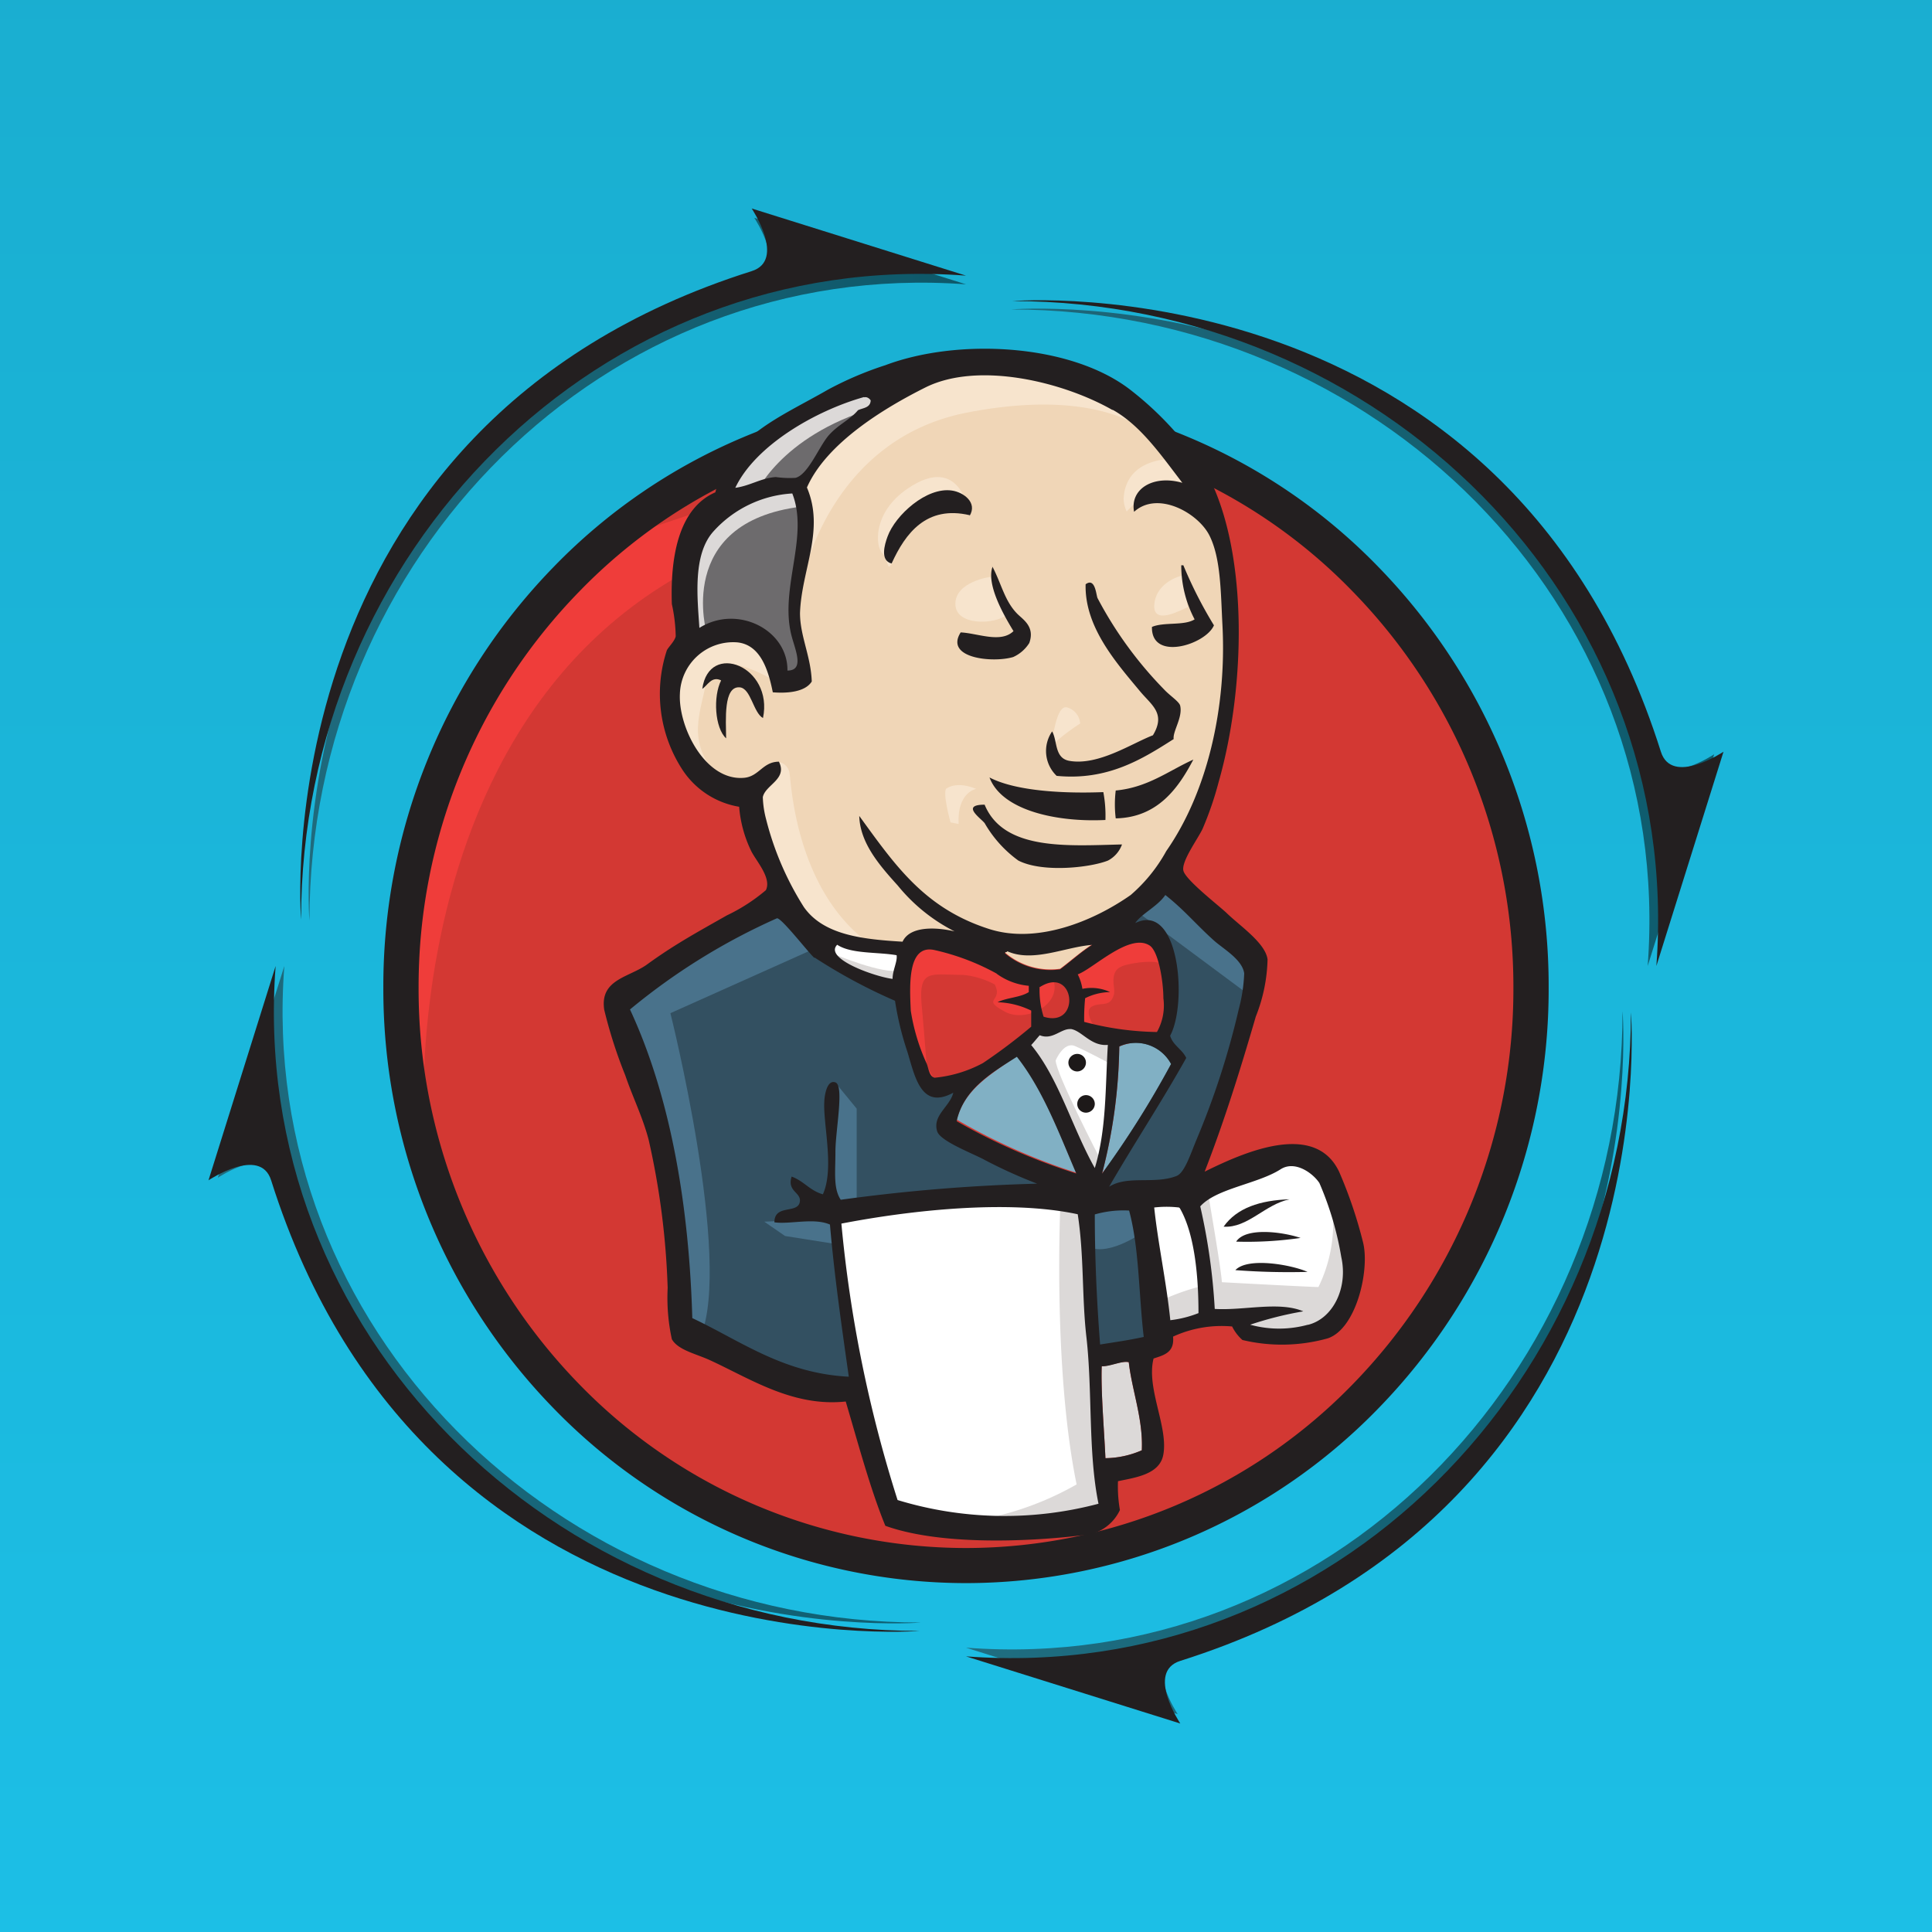 <svg id="Layer_1" data-name="Layer 1" xmlns="http://www.w3.org/2000/svg" xmlns:xlink="http://www.w3.org/1999/xlink" viewBox="0 0 120 120"><rect x="0" y="0" width="120" height="120" fill="#333333" stroke="none"/><defs><style>.cls-1{fill:url(#linear-gradient);}.cls-2{fill:#d33833;}.cls-3{fill:#ef3d3a;}.cls-4{fill:#231f20;}.cls-5{fill:#f0d6b7;}.cls-6{fill:#335061;}.cls-7{fill:#6d6b6d;}.cls-8{fill:#dcd9d8;}.cls-9{fill:#f7e4cd;}.cls-10{fill:#49728b;}.cls-11{fill:#fff;}.cls-12{fill:none;stroke:#d33833;stroke-width:0.47px;}.cls-13{fill:#81b0c4;}.cls-14{fill:#1d1919;}.cls-15{opacity:0.5;}.cls-16{fill:url(#linear-gradient-2);}.cls-17{fill:url(#linear-gradient-3);}.cls-18{fill:url(#linear-gradient-4);}.cls-19{fill:url(#linear-gradient-5);}</style><linearGradient id="linear-gradient" x1="60.3" y1="122" x2="60.3" y2="-2.5" gradientUnits="userSpaceOnUse"><stop offset="0" stop-color="#1cbfe6"/><stop offset="1" stop-color="#1aaed0"/></linearGradient><linearGradient id="linear-gradient-2" x1="19.17" y1="35.37" x2="60" y2="35.37" gradientUnits="userSpaceOnUse"><stop offset="0" stop-color="#231f20"/><stop offset="0" stop-color="#231f20"/><stop offset="1"/></linearGradient><linearGradient id="linear-gradient-3" x1="62.8" y1="39.58" x2="106.47" y2="39.58" xlink:href="#linear-gradient-2"/><linearGradient id="linear-gradient-4" x1="13.53" y1="80.42" x2="57.2" y2="80.42" xlink:href="#linear-gradient-2"/><linearGradient id="linear-gradient-5" x1="60" y1="84.63" x2="100.83" y2="84.63" xlink:href="#linear-gradient-2"/></defs><title>Continuous Integration with Jenkins_Small</title><rect class="cls-1" x="-1.45" y="-2.5" width="123.5" height="124.5"/><path id="path22" class="cls-2" d="M95.1,61.21C95.1,81,79.38,97.11,60,97.11S24.9,81,24.9,61.21,40.62,25.31,60,25.31s35.1,16.07,35.1,35.9"/><path id="path24" class="cls-3" d="M26.34,70.1s-2.55-37.43,32-38.5l-2.41-4L37.16,33.87,31.82,40l-4.68,9L24.46,59.41l.81,7"/><path id="path26" class="cls-4" d="M36,36.72A35.14,35.14,0,0,0,26,61.34h0A35.15,35.15,0,0,0,36,86h0A33.53,33.53,0,0,0,60,96.15h0A33.53,33.53,0,0,0,84,86h0A35.15,35.15,0,0,0,94,61.34h0A35.14,35.14,0,0,0,84,36.72h0A33.49,33.49,0,0,0,60,26.54h0A33.49,33.49,0,0,0,36,36.72ZM34.4,87.49A37.31,37.31,0,0,1,23.81,61.34h0A37.3,37.3,0,0,1,34.4,35.2h0A35.68,35.68,0,0,1,60,24.36h0A35.68,35.68,0,0,1,85.6,35.2h0A37.3,37.3,0,0,1,96.19,61.34h0A37.31,37.31,0,0,1,85.6,87.49h0A35.72,35.72,0,0,1,60,98.33h0A35.72,35.72,0,0,1,34.4,87.49h0"/><path id="path28" class="cls-5" d="M69.63,57.49l-4,.59-5.34.59-3.46.1-3.36-.1-2.58-.79-2.27-2.47-1.78-5-.4-1.09-2.37-.79-1.39-2.28-1-3.26,1.08-2.87,2.58-.89,2.07,1,1,2.17,1.19-.19.39-.5-.39-2.27-.1-2.87.59-4,0-2.26,1.8-2.88,3.17-2.28,5.54-2.37,6.13.89,5.34,3.86,2.47,3.95,1.59,2.87.39,7.12L75.36,47.6,73.19,53l-2.08,2.87"/><path id="path30" class="cls-6" d="M66.26,74.6l-14.14.59v2.38l1.19,8.3-.6.7L42.82,83.2,42.13,82l-1-11.18-2.27-6.73-.5-1.58,7.92-5.44,2.47-1,2.17,2.67,1.88,1.68,2.18.7,1,.29,1.19,5.15.89,1.08,2.27-.79L58.75,70l8.6,4-1.09.6"/><path id="path32" class="cls-7" d="M42.82,40.08l2.58-.89,2.07,1,1,2.17,1.19-.19L50,41l-.6-2.27.6-5.44-.5-3,1.78-2.08,3.86-3.07L54,23.66l-5.44,2.67-2.27,1.78L45,30.88l-2,2.67-.59,3.17.39,3.36"/><path id="path34" class="cls-8" d="M46.88,30.78s1.48-3.66,7.42-5.44.29-1.28.29-1.28l-6.43,2.47L45.69,29,44.6,31l2.28-.2"/><path id="path36" class="cls-8" d="M43.91,39.39s-2.08-6.93,5.84-7.92l-.3-1.18L44,31.57l-1.58,5.15.39,3.36,1.09-.69"/><path id="path38" class="cls-9" d="M47.08,48.59l1.29-1.26a.83.83,0,0,1,.68.76c.1.69.4,6.92,4.65,10.29.39.3-3.16-.5-3.16-.5l-3.17-4.94"/><path id="path40" class="cls-9" d="M65.28,46.71s.23-3,1-2.77a1.11,1.11,0,0,1,.81,1s-2,1.27-1.84,1.73"/><path id="path42" class="cls-9" d="M73.48,35.73s-1.63.34-1.78,1.78,1.78.3,2.08.2"/><path id="path44" class="cls-9" d="M61.52,35.83s-2.18.29-2.18,1.68,2.47,1.28,3.17.69"/><path id="path46" class="cls-9" d="M48.07,42.26s-3.76-2.28-4.16-.1-1.28,3.76.59,6l-1.28-.4L42,44.73l-.39-3,2.27-2.37,2.57.2L48,40.77l.1,1.49"/><path id="path48" class="cls-9" d="M49.85,36S51.53,27.32,60,25.64c7-1.38,10.69.3,12.07,1.88,0,0-6.23-7.42-12.17-5.14S49.65,28.8,49.75,31.47a43.17,43.17,0,0,1,.1,4.55"/><path id="path50" class="cls-9" d="M72.79,28.51s-2.87-.1-3,2.47a2,2,0,0,0,.19.79s2.28-2.57,3.66-1.19"/><path id="path52" class="cls-9" d="M60.23,32s-.49-3.95-3.86-1.65c-2.17,1.48-2,3.56-1.58,4s.29,1.2.59.65.2-2.33,1.29-2.82,2.87-1.05,3.56-.13"/><path id="path54" class="cls-10" d="M50.93,58.77l-9.29,4.16S45.49,78.26,43.52,83l-1.39-.5L42,76.68,39.46,65.6l-1.09-3.07L48.07,56l2.86,2.77"/><path id="path56" class="cls-10" d="M51.89,67.25l1.32,1.61V74.8H51.63s-.2-4.16-.2-4.65.2-2.28.2-2.28"/><path id="path58" class="cls-10" d="M51.92,75.69l-4.45.19,1.29.89,3.16.5"/><path id="path60" class="cls-6" d="M67.15,74.7l3.66-.1.89,9.1L68,84.19l-.8-9.49"/><path id="path62" class="cls-6" d="M68.14,74.7l5.54-.3s2.28-5.74,2.28-6,2-8.31,2-8.31l-4.46-4.65-.89-.79L70.22,57v9.2L68.14,74.7"/><path id="path64" class="cls-10" d="M70.62,74l-3.47.69.5,2.77c1.29.59,3.46-1,3.46-1"/><path id="path66" class="cls-10" d="M70.72,56.7l6.92,5.14.2-2.37-5.25-4.85L70.72,56.7"/><path id="path68" class="cls-11" d="M55.36,94.18l-2-8.31-1-6.13-.17-4.55,9.27-.49h5.76l-.52,10.38.89,8-.1,1.48-7.51.59-4.55-1"/><path id="path70" class="cls-8" d="M65.87,74.6s-.5,10.29,1,17.6a19,19,0,0,1-7.32,2.38l8.31-.3,1-.59L67.65,77.47,67.35,74"/><path id="path72" class="cls-11" d="M71.87,82.91l3.86-1.09,7.32-.4,1.09-3.36-2-5.83-2.28-.3-3.16,1-3,1.48-1.61-.3-1.26.5"/><path id="path74" class="cls-8" d="M71.8,80.93a14.35,14.35,0,0,1,3-1.09L73.68,74.4,75,73.91s.89,5.14.89,5.73c0,0,5.54.3,6,.3a9,9,0,0,0,.89-4.65l1.09,3.17.1,1.78-1.58,2.37-1.78.4-3-.1-1-1.29-3.46.5-1.09.39"/><path id="path76" class="cls-11" d="M67.92,73.91l-2.18-5.54L63.47,65.1s.49-1.38,1.18-1.38h2.28l2.17.79-.19,3.66-1,5.74"/><path id="path78" class="cls-8" d="M68.34,72s-2.77-5.34-2.77-6.14c0,0,.5-1.18,1.19-.89s2.18,1.09,2.18,1.09V64.21l-3.37-.69-2.27.3,3.85,9.1.8.1"/><path id="path80" class="cls-11" d="M56.25,59l-2.74-.3-2.58-.79v.89l1.26,1.39,4,1.78"/><path id="path82" class="cls-8" d="M51.82,59.27s3.07,1.28,4.06,1l.1,1.18-2.77-.59-1.68-1.19.29-.39"/><path id="path84" class="cls-2" d="M71.86,64.06a18.53,18.53,0,0,1-4.52-.63A12.8,12.8,0,0,1,67.4,62,3.59,3.59,0,0,1,69,61.64a2.74,2.74,0,0,0-1.72-.2,3,3,0,0,0-.29-.9c.94-.34,3.17-2.55,4.42-1.82.6.35.86,2.34.9,3.3a3.36,3.36,0,0,1-.4,2"/><path id="path86" class="cls-12" d="M71.86,64.06a18.53,18.53,0,0,1-4.52-.63A12.8,12.8,0,0,1,67.4,62,3.59,3.59,0,0,1,69,61.64a2.74,2.74,0,0,0-1.72-.2,3,3,0,0,0-.29-.9c.94-.34,3.17-2.55,4.42-1.82.6.35.86,2.34.9,3.3A3.36,3.36,0,0,1,71.86,64.06Z"/><path id="path88" class="cls-2" d="M63.84,61.31c0,.13,0,.26,0,.39-.52.34-1.37.34-1.94.63a5.1,5.1,0,0,1,2.09.52c0,.32,0,.64,0,1a34.46,34.46,0,0,1-3,2.26A7.9,7.9,0,0,1,58,67c-.32-.08-.35-.48-.48-.85a12.53,12.53,0,0,1-1-3.31c-.07-1.53-.22-4.1,1.43-3.78a14.57,14.57,0,0,1,3.92,1.43,4,4,0,0,0,2,.84"/><path id="path90" class="cls-12" d="M63.84,61.31c0,.13,0,.26,0,.39-.52.34-1.37.34-1.94.63a5.1,5.1,0,0,1,2.09.52c0,.32,0,.64,0,1a34.46,34.46,0,0,1-3,2.26A7.9,7.9,0,0,1,58,67c-.32-.08-.35-.48-.48-.85a12.53,12.53,0,0,1-1-3.31c-.07-1.53-.22-4.1,1.43-3.78a14.57,14.57,0,0,1,3.92,1.43A4,4,0,0,0,63.84,61.31Z"/><path id="path92" class="cls-2" d="M64.79,63.14a5.42,5.42,0,0,1-.25-1.8c2.23-1.48,2.65,2.55.25,1.8"/><path id="path94" class="cls-12" d="M64.79,63.14a5.42,5.42,0,0,1-.25-1.8C66.77,59.86,67.19,63.89,64.79,63.14Z"/><path id="path96" class="cls-3" d="M68,63.82s-.7-1-.2-1.29,1,0,1.28-.49,0-.79.1-1.39.6-.69,1.09-.79,1.88-.29,2.08.2l-.6-1.78-1.18-.4-3.76,2.18-.2,1.09v2.17"/><path id="path98" class="cls-3" d="M57.63,67.08c-.12-1.54-.24-3.08-.38-4.62-.21-2.31.55-1.91,2.54-1.91a5.22,5.22,0,0,1,2,.6c.54,1.1-.9.86.63,1.69,1.28.7,3.55-.43,3-2-.29-.35-1.51-.11-1.95-.33l-2.32-1.21c-1-.51-3.25-1.25-4.3-.54C54.21,60.58,57,65.09,58,67"/><path id="path100" class="cls-4" d="M60.23,32c-2.69-.63-4,1.13-4.85,3-.73-.18-.44-1.17-.25-1.68.48-1.32,2.42-3.09,4-2.85.69.1,1.61.73,1.09,1.58"/><path id="path102" class="cls-4" d="M73.37,35.11h.13a26.64,26.64,0,0,0,1.9,3.73c-.51,1.2-3.9,2.26-3.85.1.74-.32,2-.06,2.65-.47a7.21,7.21,0,0,1-.83-3.36"/><path id="path104" class="cls-4" d="M61.61,35.14c.58,1.06.77,2.18,1.59,3,.37.36,1.09.8.73,1.8a2.29,2.29,0,0,1-1,.87c-1.28.38-4.28.07-3.26-1.53,1.06.05,2.49.69,3.28-.08-.61-1-1.7-2.9-1.3-4"/><path id="path106" class="cls-4" d="M72.89,45.91c-1.94,1.24-4.1,2.59-7.26,2.28a2.14,2.14,0,0,1-.28-2.76c.34.59.13,1.67,1.08,1.83,1.8.31,3.89-1.1,5.18-1.59.81-1.35-.06-1.85-.79-2.72-1.48-1.78-3.46-4-3.39-6.66.6-.44.65.66.74.86a24.29,24.29,0,0,0,4.13,5.67c.35.38.92.74,1,1,.18.74-.48,1.61-.4,2.1"/><path id="path108" class="cls-4" d="M47.39,44.6c-.61-.34-.75-1.87-1.46-1.91-1-.06-.84,2-.83,3.17-.7-.64-.82-2.59-.31-3.6-.59-.29-.85.32-1.17.53.41-3,4.44-1.4,3.77,1.81"/><path id="path110" class="cls-4" d="M74.12,47.18c-.9,1.71-2.18,3.6-4.82,3.65a7.09,7.09,0,0,1,0-1.73c2-.19,3.27-1.22,4.82-1.92"/><path id="path112" class="cls-4" d="M61.46,48.29c1.69.88,4.78,1,7.07.91a7.85,7.85,0,0,1,.13,1.73c-3,.15-6.43-.58-7.2-2.64"/><path id="path114" class="cls-4" d="M61.14,49.94c1.17,2.92,5.17,2.59,8.55,2.51a1.83,1.83,0,0,1-.87,1c-1.09.44-4.07.77-5.57,0a7.45,7.45,0,0,1-2.09-2.32c-.25-.32-1.51-1.15,0-1.15"/><path id="path116" class="cls-13" d="M72.74,66.08a59.4,59.4,0,0,1-4.29,6.81A32.72,32.72,0,0,0,69.52,65a2.48,2.48,0,0,1,3.22,1.09"/><path id="path118" class="cls-4" d="M80.1,74.49c-1.53.31-2.6,1.8-4.1,1.7.82-1.16,2.26-1.64,4.1-1.7"/><path id="path120" class="cls-4" d="M80.78,76.89a23.06,23.06,0,0,1-4,.23c.6-.92,2.91-.6,4-.23"/><path id="path122" class="cls-4" d="M81.21,79a44.16,44.16,0,0,1-4.48-.11c.79-.84,3.57-.31,4.48.11"/><path id="path124" class="cls-8" d="M70.11,84.61c.2,1.76.9,3.54.81,5.47a5.8,5.8,0,0,1-2.26.49c-.07-1.64-.29-4.15-.23-5.71.51,0,1.27-.36,1.68-.25"/><path id="path126" class="cls-5" d="M67.85,58.65c-.71.46-1.31,1-2,1.52a4.34,4.34,0,0,1-3.42-1c0-.07.12,0,.13-.12,1.6.71,3.64-.29,5.27-.44"/><path id="path128" class="cls-13" d="M59.42,69.59c.44-1.91,2.17-2.9,3.74-4,1.62,2.06,2.6,4.7,3.69,7.25a37.65,37.65,0,0,1-7.43-3.3"/><path id="path130" class="cls-4" d="M68.43,84.86c-.06,1.56.16,4.07.23,5.71a5.8,5.8,0,0,0,2.26-.49c.09-1.93-.61-3.71-.81-5.47C69.7,84.5,68.94,84.89,68.43,84.86ZM52.26,76a81.25,81.25,0,0,0,3.49,17.17,22.79,22.79,0,0,0,12.48.23c-.65-3.15-.37-7-.75-10.34-.29-2.52-.14-5.06-.54-7.64C62.62,74.49,56.5,75.18,52.26,76ZM68,75.43c0,2.7.12,5.37.33,8.08,1-.16,1.74-.26,2.71-.47-.31-2.61-.28-5.54-.91-7.85A6.47,6.47,0,0,0,68,75.43ZM73.23,75a6.61,6.61,0,0,0-1.54,0c.23,2.2.76,4.64,1,7a6.9,6.9,0,0,0,1.75-.44c0-2-.18-4.83-1.16-6.52Zm8,7.29c1.54-.37,2.51-2.26,2.08-4.21a19.71,19.71,0,0,0-1.36-4.6c-.4-.61-1.51-1.42-2.4-.86-1.43.92-4,1.19-5,2.31a38,38,0,0,1,.9,6.37c1.8.11,4-.49,5.5.15a21.81,21.81,0,0,0-3.3.83,6.78,6.78,0,0,0,3.59,0ZM66.85,72.89c-1.09-2.55-2.07-5.19-3.69-7.25-1.57,1-3.3,2-3.74,4A37.65,37.65,0,0,0,66.85,72.89ZM69.52,65a32.72,32.72,0,0,1-1.07,7.9,59.4,59.4,0,0,0,4.29-6.81A2.48,2.48,0,0,0,69.52,65Zm-3-1.08c-.61-.06-1.14.71-1.94.38-.18.2-.35.42-.53.61C65.78,67,66.59,70.05,68,72.55c.73-2.4.65-5,.81-7.65C67.75,65,67.19,64,66.49,63.91Zm-1.95-2.57a5.42,5.42,0,0,0,.25,1.8C67.19,63.89,66.77,59.86,64.54,61.34Zm-2.65-.87A14.57,14.57,0,0,0,58,59c-1.65-.32-1.5,2.25-1.43,3.78a12.53,12.53,0,0,0,1,3.31c.13.37.16.77.48.85a7.9,7.9,0,0,0,3-.91,34.46,34.46,0,0,0,3-2.26c0-.32,0-.64,0-1a5.1,5.1,0,0,0-2.09-.52c.57-.29,1.42-.29,1.94-.63,0-.13,0-.26,0-.39A4,4,0,0,1,61.89,60.47ZM52,58.68c-.86.87,2.4,2,3.44,2.12,0-.55.31-1.07.25-1.47C54.49,59.12,52.87,59.26,52,58.68Zm10.55.41c0,.08-.12,0-.13.12a4.34,4.34,0,0,0,3.42,1c.67-.49,1.27-1.06,2-1.52C66.22,58.8,64.18,59.8,62.58,59.09ZM72.26,62c0-1-.3-3-.9-3.3-1.25-.73-3.48,1.48-4.42,1.82a3,3,0,0,1,.29.9,2.74,2.74,0,0,1,1.72.2A3.59,3.59,0,0,0,67.4,62a12.8,12.8,0,0,0-.06,1.47,18.53,18.53,0,0,0,4.52.63A3.36,3.36,0,0,0,72.26,62Zm-21.67-2.5c-.27-.19-2.09-2.56-2.34-2.46a39.31,39.31,0,0,0-9.12,5.66c2.62,5.63,3.68,12.53,3.87,19.17,3,1.41,5.64,3.43,9.72,3.64-.47-3.33-.9-6.31-1.17-9.45-1-.44-2.5,0-3.45-.14,0-1.15,1.46-.5,1.58-1.28.09-.59-.81-.63-.51-1.56.75.27,1.14.88,1.94,1.1.73-1.6,0-4.42.09-5.76,0-.25.13-1.39.69-1.19s0,3,0,4.29-.14,2.29.33,3a109.9,109.9,0,0,1,12.2-1,30.6,30.6,0,0,1-3.27-1.48c-.66-.37-2.75-1.15-2.94-1.77-.31-1,.8-1.54,1-2.4-2,1.09-2.38-1-2.85-2.54a18.92,18.92,0,0,1-.77-3.17,33.76,33.76,0,0,1-5-2.69Zm19.93-2.17c2.74-1.33,3.24,5,2.16,7,.17.6.74.83,1,1.38-1.53,2.74-3.23,5.3-4.79,8,1.16-.73,2.82-.13,4.19-.67.5-.2.86-1.35,1.24-2.26a49.63,49.63,0,0,0,2.62-8.09,10.15,10.15,0,0,0,.34-2.23c-.12-.87-1.3-1.52-1.9-2.06-1.11-1-1.81-1.87-3-2.81-.47.7-1.47,1.16-1.86,1.73ZM44.32,33c-1.31,1.44-1,4.14-.88,6,2.36-1.48,5.5.12,5.47,2.65,1.13,0,.42-1.41.22-2.3-.67-2.9,1.12-6.05.08-8.7A7.15,7.15,0,0,0,44.32,33Zm9.35-8.34c-3,.84-6.75,3-8,5.64.94-.13,1.6-.61,2.52-.67a6.1,6.1,0,0,0,1.22.05c.8-.2,1.48-2,2.09-2.67s1.3-.94,1.79-1.53c.31-.15.77-.14.79-.61C54,24.74,53.83,24.63,53.67,24.68Zm15.4.79c-3.07-1.74-8.27-3-11.54-1.41-2.63,1.31-6.2,3.49-7.41,6.24,1.13,2.66-.34,5.1-.43,7.8,0,1.43.68,2.69.73,4.25C50,43,48.85,43.07,48,43c-.28-1.39-.76-2.94-2.19-3.1a3.31,3.31,0,0,0-3.58,3.19c-.11,2.05,1.57,5.45,4,5.22.92-.09,1.15-1,2.15-1,.55,1.09-.84,1.43-1,2.2a6,6,0,0,0,.2,1.36,18.73,18.73,0,0,0,2.35,5.47c1.21,1.72,3.58,2,6.13,2.15.46-1,2.13-.9,3.23-.64A10.88,10.88,0,0,1,55.76,55c-1.16-1.28-2.34-2.65-2.39-4.32,2.19,3,4,5.7,8,7,3,1,6.54-.46,8.86-2.09a9.89,9.89,0,0,0,2.21-2.73c2.56-3.67,3.75-8.92,3.49-14-.11-2.1-.1-4.19-.81-5.6s-3.22-2.8-4.68-1.47c-.27-1.43,1.21-2.32,3-1.8-1.24-1.6-2.54-3.53-4.3-4.52Zm5.72,47.34c2.4-1.19,6.88-3.21,8.39,0a27.92,27.92,0,0,1,1.49,4.41c.41,1.73-.44,5.35-2.21,5.93a10.57,10.57,0,0,1-5.29.1,2.73,2.73,0,0,1-.64-.84,7.22,7.22,0,0,0-3.67.63c.1,1-.58,1.15-1.21,1.36-.47,1.86.94,4.28.6,6-.24,1.2-1.72,1.39-2.81,1.62a8.45,8.45,0,0,0,.12,1.79,2.74,2.74,0,0,1-2.43,1.58c-3.49.41-8.79.6-12.14-.6-.94-2.3-1.68-5.09-2.46-7.72-3.27.35-5.92-1.41-8.42-2.56-.86-.4-2-.63-2.38-1.31A12.08,12.08,0,0,1,41.47,80a48.21,48.21,0,0,0-1.18-9.2c-.37-1.42-1-2.67-1.45-4a29.26,29.26,0,0,1-1.31-4.08c-.28-1.87,1.48-2,2.61-2.78,1.73-1.26,3.1-2,5-3.08a11.1,11.1,0,0,0,2.43-1.57c.38-.77-.65-1.86-.93-2.47a7.67,7.67,0,0,1-.73-2.71,5.24,5.24,0,0,1-3.49-2.25,8.64,8.64,0,0,1-1-7.47c.09-.19.49-.57.55-.87a10.1,10.1,0,0,0-.24-2c-.11-3.21.54-6,2.7-6.94.88-3.49,4-4.65,7-6.38A21.31,21.31,0,0,1,55,22.68C59.47,21,66.4,21.33,70.14,24.16a20.36,20.36,0,0,1,5,5.58c2.39,4.84,2.22,13,.55,18.84a20.32,20.32,0,0,1-1,2.91c-.32.66-1.31,2-1.19,2.58s2.26,2.22,2.71,2.66c.83.8,2.39,1.85,2.52,2.86A10.18,10.18,0,0,1,78,63.14c-1,3.44-2,6.61-3.19,9.67"/><path id="path132" class="cls-9" d="M58.78,49c.13-.17.85-.43,1.85,0,0,0-1.19.2-1.09,2.18l-.5-.1s-.51-1.8-.26-2.13"/><path id="path134" class="cls-14" d="M67.45,66a.55.55,0,0,1-.54.55.55.55,0,0,1-.55-.55.55.55,0,0,1,.55-.54.54.54,0,0,1,.54.54"/><path id="path136" class="cls-14" d="M68,68.57a.55.55,0,0,1-.55.54.54.54,0,0,1-.54-.54.55.55,0,0,1,.54-.55.55.55,0,0,1,.55.55"/><g class="cls-15"><path class="cls-16" d="M46.85,17.38c2.13-.67,0-3.85,0-3.85L60,17.66C37.48,16,19.22,34.68,19.22,57.2,19.22,57.2,16.72,26.9,46.85,17.38Z"/><path class="cls-17" d="M102.62,46.85c.67,2.13,3.85,0,3.85,0L102.34,60c1.71-22.52-17-40.78-39.54-40.78C62.8,19.22,93.1,16.72,102.62,46.85Z"/><path class="cls-18" d="M17.38,73.15c-.67-2.13-3.85,0-3.85,0L17.66,60c-1.71,22.52,17,40.78,39.54,40.78C57.2,100.78,26.9,103.28,17.38,73.15Z"/><path class="cls-19" d="M73.15,102.62c-2.13.67,0,3.85,0,3.85L60,102.34c22.52,1.71,40.78-17,40.78-39.54C100.78,62.8,103.28,93.1,73.15,102.62Z"/></g><path class="cls-4" d="M46.69,16.84c2.15-.68,0-3.89,0-3.89L60,17.12c-22.81-1.72-41.3,17.24-41.3,40C18.7,57.16,16.17,26.48,46.69,16.84Z"/><path class="cls-4" d="M103.16,46.69c.68,2.15,3.89,0,3.89,0L102.88,60c1.72-22.81-17.24-41.3-40-41.3C62.84,18.7,93.52,16.17,103.16,46.69Z"/><path class="cls-4" d="M16.84,73.31c-.68-2.15-3.89,0-3.89,0L17.12,60c-1.72,22.81,17.24,41.3,40,41.3C57.16,101.3,26.48,103.83,16.84,73.31Z"/><path class="cls-4" d="M73.31,103.16c-2.15.68,0,3.89,0,3.89L60,102.88c22.81,1.72,41.3-17.24,41.3-40C101.3,62.84,103.83,93.52,73.31,103.16Z"/></svg>